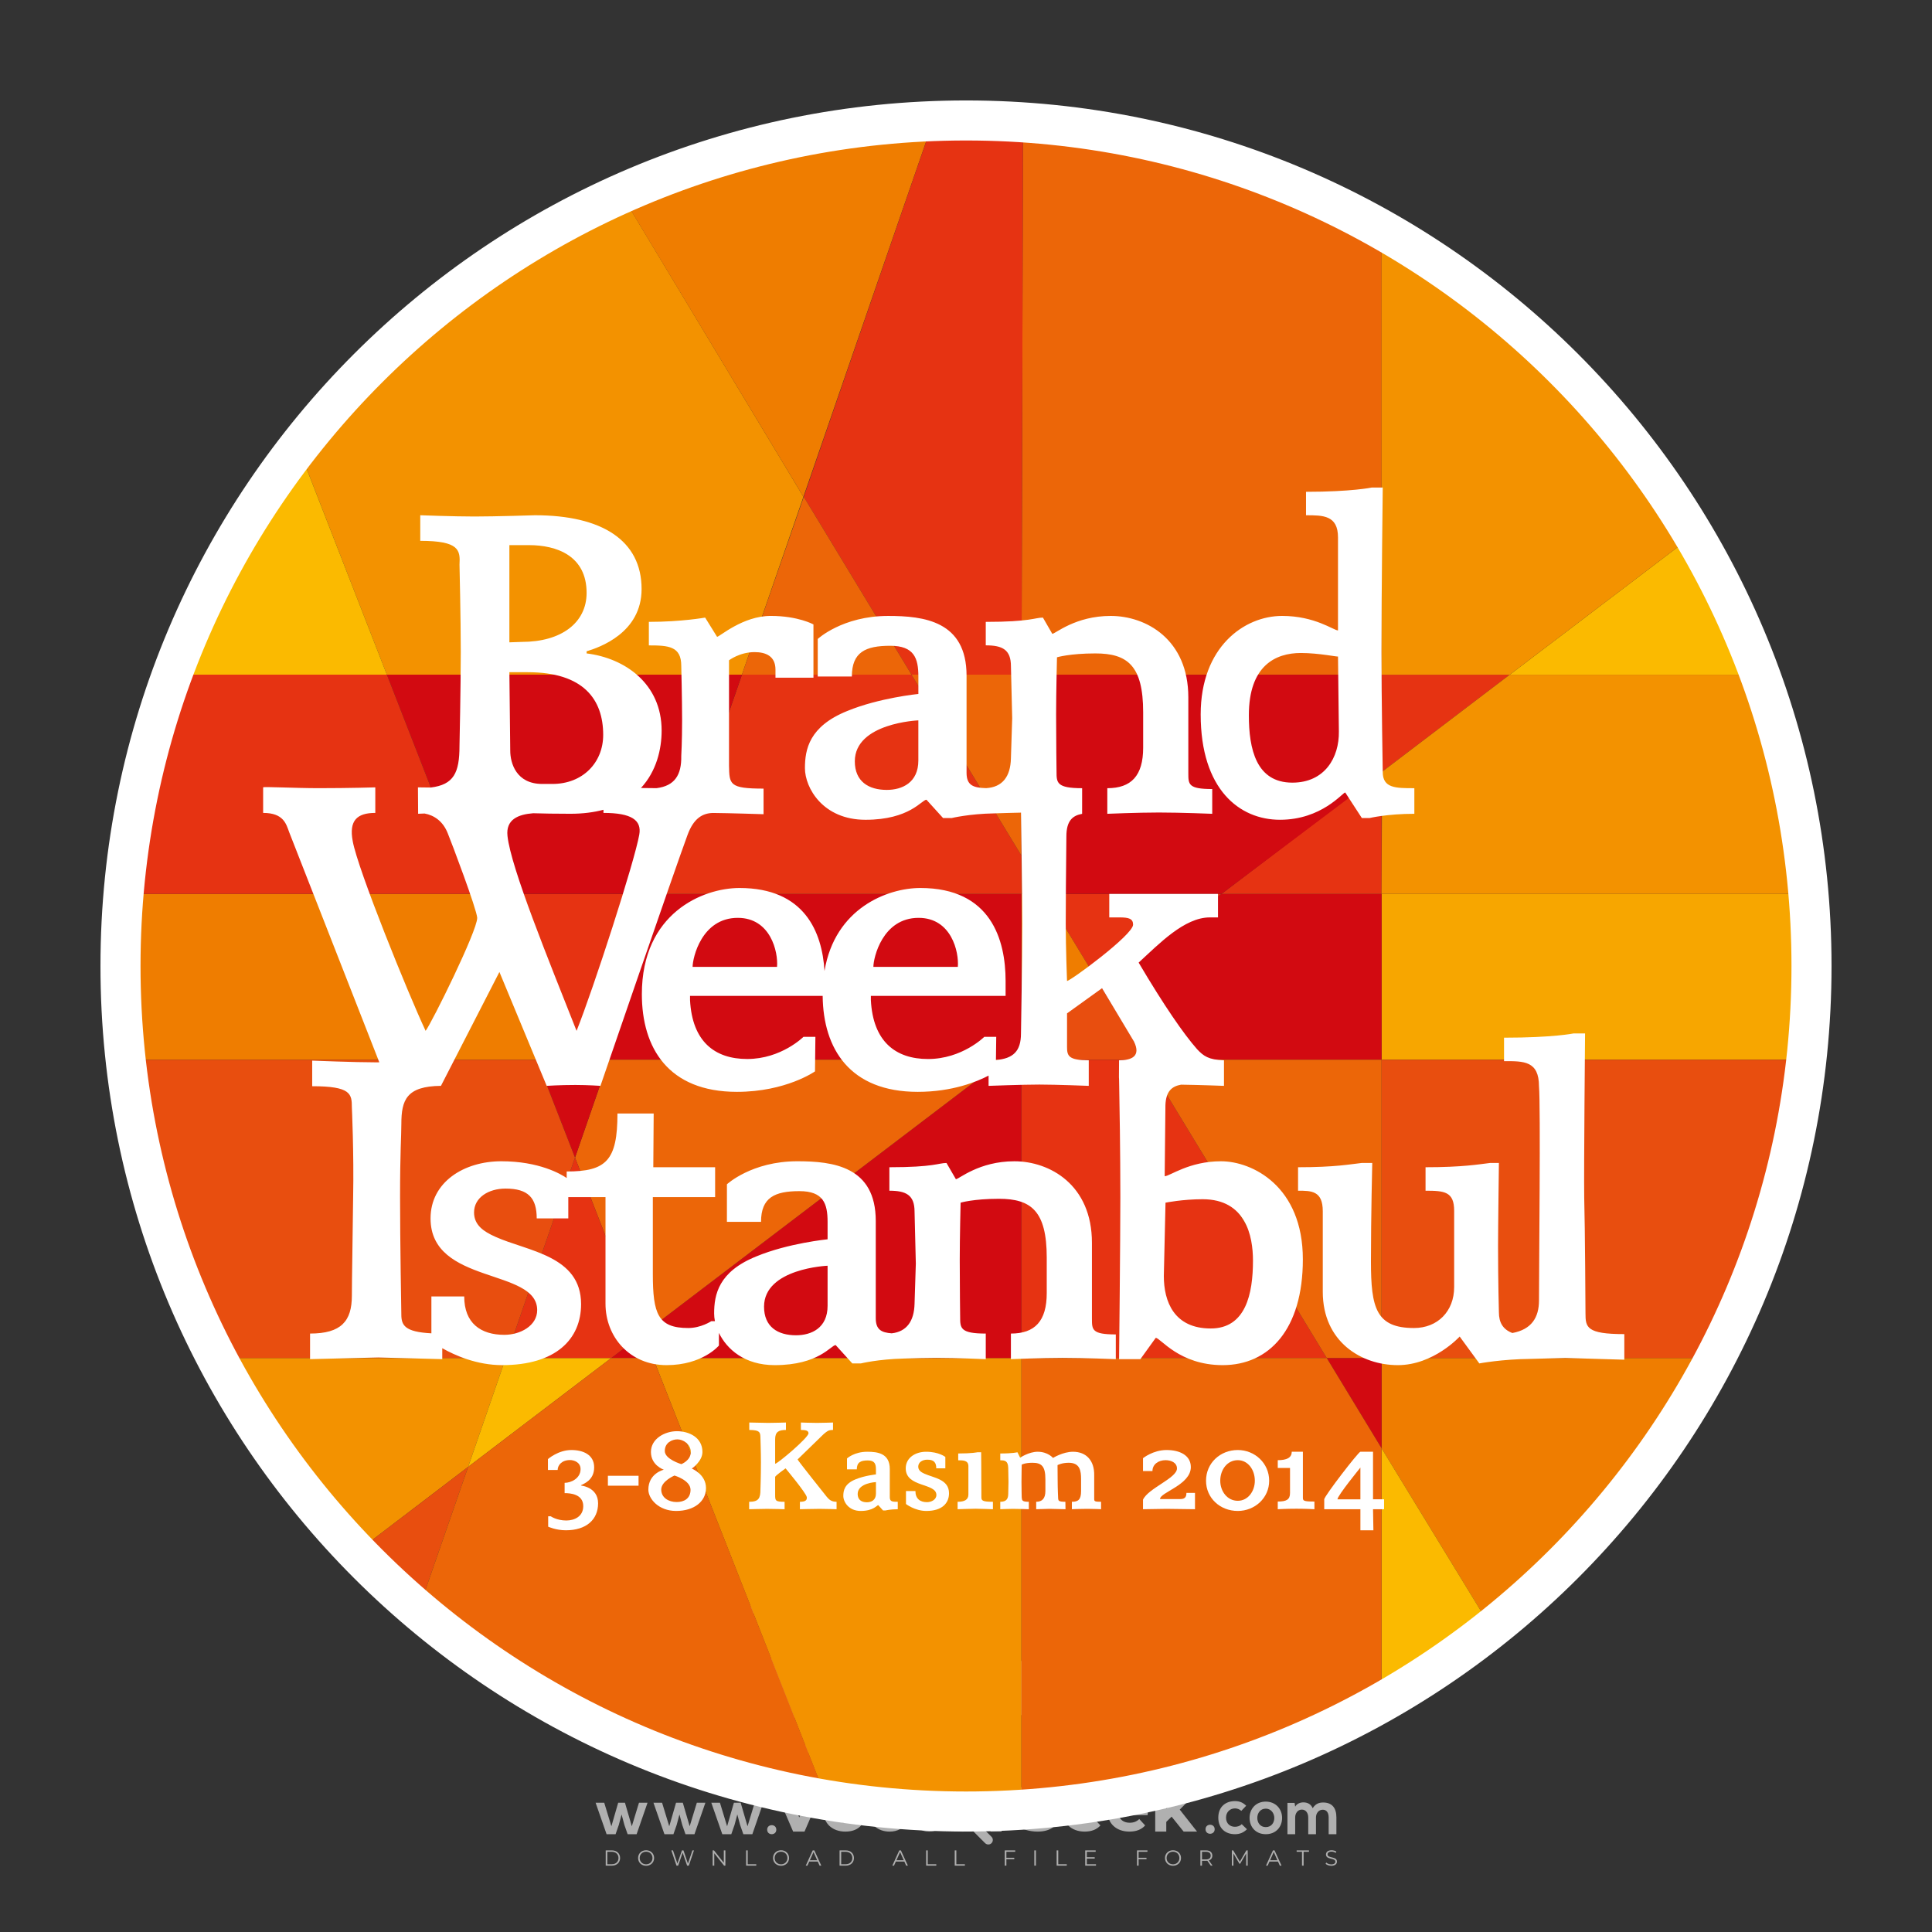 <?xml version="1.0" encoding="iso-8859-1"?>
<!-- Generator: Adobe Illustrator 27.0.0, SVG Export Plug-In . SVG Version: 6.00 Build 0)  -->
<svg version="1.1" id="Layer_1" xmlns="http://www.w3.org/2000/svg" xmlns:xlink="http://www.w3.org/1999/xlink" x="0px" y="0px"
	 viewBox="0 0 500 500" style="enable-background:new 0 0 500 500;" xml:space="preserve">
<rect x="0" y="0" width="500" height="500" fill="#333333" stroke="none"/>
<g id="watermark_1_">
	<g>
		<g id="watermark" style="opacity:0.61;">
			<g>
				<g>
					<g>
						<g>
							<polygon style="fill:#FFFFFF;" points="213.765,461.172 208.204,474.017 205.268,474.017 199.726,461.172 202.938,461.172 
								206.846,470.347 210.81,461.172 							"/>
						</g>
						<g>
							<path style="fill:#FFFFFF;" d="M223.507,469.741h-7.469c0.275,1.23,1.321,1.982,2.826,1.982c1.046,0,1.798-0.312,2.477-0.954
								l1.523,1.651c-0.917,1.046-2.294,1.597-4.074,1.597c-3.413,0-5.634-2.147-5.634-5.083c0-2.954,2.257-5.083,5.267-5.083
								c2.899,0,5.138,1.945,5.138,5.12C223.562,469.191,223.526,469.503,223.507,469.741 M216.002,468.071h4.863
								c-0.202-1.248-1.138-2.055-2.422-2.055C217.139,466.016,216.204,466.805,216.002,468.071"/>
						</g>
						<g>
							<path style="fill:#FFFFFF;" d="M224.735,468.934c0-2.973,2.294-5.083,5.505-5.083c2.074,0,3.707,0.899,4.423,2.514
								l-2.22,1.193c-0.532-0.936-1.321-1.358-2.221-1.358c-1.45,0-2.587,1.009-2.587,2.734c0,1.725,1.138,2.734,2.587,2.734
								c0.899,0,1.688-0.404,2.221-1.358l2.22,1.211c-0.716,1.578-2.349,2.495-4.423,2.495
								C227.029,474.017,224.735,471.907,224.735,468.934"/>
						</g>
						<g>
							<path style="fill:#FFFFFF;" d="M242.828,473.393c-0.587,0.422-1.45,0.624-2.331,0.624c-2.33,0-3.688-1.193-3.688-3.542
								v-4.055h-1.523v-2.202h1.523v-2.404h2.863v2.404h2.459v2.202h-2.459v4.019c0,0.844,0.458,1.303,1.229,1.303
								c0.422,0,0.844-0.128,1.156-0.367L242.828,473.393z"/>
						</g>
					</g>
					<g>
						<path style="fill:#FFFFFF;" d="M262.474,463.997v2.643c-0.238-0.018-0.422-0.037-0.642-0.037
							c-1.578,0-2.624,0.862-2.624,2.753v4.661h-2.863v-9.873h2.734v1.303C259.776,464.493,260.951,463.997,262.474,463.997"/>
					</g>
					<g>
						<path style="fill:#FFFFFF;" d="M263.299,472.53l1.009-2.239c1.083,0.789,2.697,1.339,4.239,1.339
							c1.762,0,2.477-0.587,2.477-1.376c0-2.404-7.469-0.752-7.469-5.524c0-2.184,1.762-4,5.413-4c1.615,0,3.267,0.385,4.459,1.138
							l-0.918,2.257c-1.193-0.679-2.422-1.009-3.56-1.009c-1.761,0-2.44,0.66-2.44,1.468c0,2.367,7.468,0.734,7.468,5.45
							c0,2.147-1.78,3.982-5.45,3.982C266.492,474.017,264.437,473.411,263.299,472.53"/>
					</g>
					<g>
						<path style="fill:#FFFFFF;" d="M285.428,469.741h-7.469c0.275,1.23,1.321,1.982,2.826,1.982c1.046,0,1.798-0.312,2.477-0.954
							l1.523,1.651c-0.918,1.046-2.294,1.597-4.074,1.597c-3.413,0-5.634-2.147-5.634-5.083c0-2.954,2.257-5.083,5.267-5.083
							c2.9,0,5.138,1.945,5.138,5.12C285.484,469.191,285.447,469.503,285.428,469.741 M277.923,468.071h4.863
							c-0.202-1.248-1.138-2.055-2.422-2.055C279.061,466.016,278.125,466.805,277.923,468.071"/>
					</g>
					<g>
						<path style="fill:#FFFFFF;" d="M297.007,469.741h-7.469c0.275,1.23,1.321,1.982,2.826,1.982c1.046,0,1.798-0.312,2.477-0.954
							l1.523,1.651c-0.918,1.046-2.294,1.597-4.074,1.597c-3.413,0-5.634-2.147-5.634-5.083c0-2.954,2.257-5.083,5.267-5.083
							c2.899,0,5.138,1.945,5.138,5.12C297.062,469.191,297.025,469.503,297.007,469.741 M289.501,468.071h4.863
							c-0.202-1.248-1.138-2.055-2.422-2.055C290.639,466.016,289.703,466.805,289.501,468.071"/>
					</g>
					<g>
						<polygon style="fill:#FFFFFF;" points="303.208,470.145 301.831,471.503 301.831,474.017 298.969,474.017 298.969,460.401 
							301.831,460.401 301.831,468.108 306.016,464.144 309.429,464.144 305.318,468.328 309.796,474.017 306.327,474.017 						"/>
					</g>
					<g>
						<path style="fill:#FFFFFF;" d="M256.601,475.359L256.601,475.359l-2.86-2.86c-0.435,0.508-0.953,0.943-1.534,1.284
							c-0.092,0.069-0.186,0.136-0.283,0.199l3.027,3.027c0.456,0.456,1.195,0.456,1.65,0
							C257.057,476.554,257.057,475.815,256.601,475.359"/>
					</g>
					<g>
						<path style="fill:#FFFFFF;" d="M249.984,463.244c0.221-0.173,0.495-0.281,0.797-0.281c0.042,0,0.083,0.002,0.124,0.006
							c-0.214-0.156-0.478-0.249-0.764-0.249c-0.395,0-0.744,0.18-0.981,0.458c-0.051,0-0.1,0.006-0.151,0.008
							c0.039-0.077,0.064-0.162,0.064-0.255c0-0.234-0.143-0.434-0.346-0.519c0.087,0.126,0.138,0.279,0.138,0.445
							c0,0.122-0.031,0.237-0.081,0.341c-2.811,0.201-5.03,2.539-5.03,5.4c0,2.993,2.426,5.42,5.42,5.42
							c2.993,0,5.42-2.426,5.42-5.42C254.595,465.879,252.593,463.635,249.984,463.244 M247.983,464.656
							c0.435,0,0.844,0.112,1.199,0.309c0.374-0.245,0.82-0.387,1.299-0.387c0.711,0,1.348,0.312,1.784,0.806
							c-0.435-0.379-1.004-0.61-1.627-0.61c-0.449,0-0.87,0.12-1.234,0.329c-0.079,0.046-0.156,0.096-0.229,0.15
							c-0.065-0.048-0.133-0.093-0.204-0.134c-0.369-0.219-0.8-0.344-1.26-0.344c-0.3,0-0.588,0.054-0.854,0.152
							C247.196,464.754,247.578,464.656,247.983,464.656 M251.772,469.098c0.115,0.305,0.181,0.634,0.181,0.979
							c0,1.534-1.244,2.777-2.778,2.777c-1.534,0-2.777-1.243-2.777-2.777c0-0.345,0.066-0.674,0.181-0.979
							c-0.62-0.382-1.035-1.064-1.035-1.846c0-1.197,0.971-2.168,2.168-2.168c0.565,0,1.078,0.218,1.463,0.572
							c0.386-0.354,0.899-0.572,1.464-0.572c1.197,0,2.168,0.971,2.168,2.168C252.807,468.034,252.392,468.716,251.772,469.098"/>
					</g>
					<g>
						<path style="fill:#FFFFFF;" d="M251.666,467.061c0,0.497-0.404,0.901-0.901,0.901c-0.497,0-0.901-0.404-0.901-0.901
							s0.404-0.901,0.901-0.901c0.101,0,0.197,0.017,0.287,0.047c-0.03,0.062-0.045,0.132-0.045,0.204
							c0,0.273,0.221,0.494,0.494,0.494c0.05,0,0.099-0.008,0.146-0.022C251.66,466.941,251.666,467,251.666,467.061"/>
					</g>
					<g>
						<path style="fill:#FFFFFF;" d="M248.255,467.061c0,0.376-0.305,0.681-0.681,0.681c-0.376,0-0.681-0.305-0.681-0.681
							s0.305-0.681,0.681-0.681c0.076,0,0.149,0.013,0.217,0.035c-0.023,0.047-0.034,0.1-0.034,0.155
							c0,0.206,0.167,0.374,0.374,0.374c0.038,0,0.075-0.006,0.11-0.017C248.25,466.97,248.255,467.015,248.255,467.061"/>
					</g>
					<g>
						<g>
							<g>
								<rect x="242.908" y="467.83" style="fill:#FFFFFF;" width="0.616" height="0.616"/>
							</g>
							<g>
								<rect x="254.827" y="467.83" style="fill:#FFFFFF;" width="0.616" height="0.616"/>
							</g>
							<g>
								<path style="fill:#FFFFFF;" d="M255.205,468.082h-0.14c0-3.248-2.642-5.89-5.89-5.89c-3.248,0-5.89,2.642-5.89,5.89h-0.14
									c0-1.611,0.627-3.125,1.766-4.264c1.139-1.139,2.653-1.766,4.264-1.766c1.611,0,3.125,0.627,4.264,1.766
									C254.578,464.957,255.205,466.471,255.205,468.082"/>
							</g>
						</g>
						<g>
							<rect x="248.868" y="461.814" style="fill:#FFFFFF;" width="0.616" height="0.616"/>
						</g>
						<g>
							<rect x="244.95" y="462.052" style="fill:#FFFFFF;" width="8.45" height="0.14"/>
						</g>
						<g>
							<path style="fill:#FFFFFF;" d="M245.174,462.15c0,0.108-0.088,0.196-0.196,0.196c-0.108,0-0.196-0.088-0.196-0.196
								c0-0.108,0.088-0.196,0.196-0.196C245.086,461.954,245.174,462.042,245.174,462.15"/>
						</g>
						<g>
							<path style="fill:#FFFFFF;" d="M253.596,462.15c0,0.108-0.088,0.196-0.196,0.196c-0.108,0-0.196-0.088-0.196-0.196
								c0-0.108,0.088-0.196,0.196-0.196C253.509,461.954,253.596,462.042,253.596,462.15"/>
						</g>
					</g>
				</g>
				<g>
					<path style="fill:#FFFFFF;" d="M314.356,473.409c0,1.559-2.364,1.559-2.364,0C311.993,471.851,314.356,471.851,314.356,473.409
						z"/>
				</g>
				<g>
					<g>
						<g>
							<path style="fill:#FFFFFF;" d="M161.739,466.549l1.772,6.088l1.855-6.088h2.215l-2.823,8.14h-2.33l-0.837-2.396l-0.722-2.708
								l-0.722,2.708l-0.837,2.396h-2.33l-2.839-8.14h2.231l1.855,6.088l1.756-6.088H161.739z"/>
						</g>
						<g>
							<path style="fill:#FFFFFF;" d="M176.713,466.549l1.772,6.088l1.855-6.088h2.215l-2.823,8.14h-2.33l-0.837-2.396l-0.722-2.708
								l-0.722,2.708l-0.837,2.396h-2.33l-2.839-8.14h2.231l1.855,6.088l1.756-6.088H176.713z"/>
						</g>
						<g>
							<path style="fill:#FFFFFF;" d="M191.687,466.549l1.772,6.088l1.855-6.088h2.215l-2.823,8.14h-2.33l-0.837-2.396l-0.722-2.708
								l-0.722,2.708l-0.837,2.396h-2.33l-2.839-8.14h2.231l1.855,6.088l1.756-6.088H191.687z"/>
						</g>
					</g>
					<g>
						<path style="fill:#FFFFFF;" d="M200.908,473.52c0,1.559-2.364,1.559-2.364,0C198.545,471.962,200.908,471.962,200.908,473.52z
							"/>
					</g>
					<g>
						<path style="fill:#FFFFFF;" d="M322.71,473.409c-0.935,0.919-1.919,1.28-3.117,1.28c-2.346,0-4.3-1.411-4.3-4.282
							s1.953-4.284,4.3-4.284c1.149,0,2.035,0.329,2.921,1.199l-1.264,1.329c-0.476-0.428-1.066-0.64-1.623-0.64
							c-1.346,0-2.33,0.985-2.33,2.396c0,1.542,1.05,2.362,2.297,2.362c0.64,0,1.28-0.18,1.772-0.672L322.71,473.409z"/>
					</g>
					<g>
						<path style="fill:#FFFFFF;" d="M331.805,470.472c0,2.33-1.591,4.217-4.217,4.217c-2.626,0-4.201-1.887-4.201-4.217
							c0-2.314,1.609-4.217,4.185-4.217C330.149,466.255,331.805,468.158,331.805,470.472z M325.389,470.472
							c0,1.231,0.739,2.38,2.199,2.38c1.46,0,2.199-1.149,2.199-2.38c0-1.215-0.854-2.396-2.199-2.396
							C326.144,468.077,325.389,469.258,325.389,470.472z"/>
					</g>
					<g>
						<path style="fill:#FFFFFF;" d="M338.572,474.689v-4.332c0-1.068-0.559-2.035-1.658-2.035c-1.082,0-1.722,0.967-1.722,2.035
							v4.332h-2.003v-8.107h1.855l0.148,0.985c0.426-0.82,1.362-1.116,2.133-1.116c0.969,0,1.937,0.394,2.396,1.51
							c0.723-1.149,1.658-1.478,2.708-1.478c2.297,0,3.43,1.412,3.43,3.84v4.365h-2.003v-4.365c0-1.066-0.442-1.97-1.526-1.97
							c-1.082,0-1.756,0.935-1.756,2.003v4.332H338.572z"/>
					</g>
				</g>
			</g>
		</g>
		<g style="opacity:0.61;">
			<g>
				<g>
					<path style="fill:#FFFFFF;" d="M345.988,431.299c-0.006-1.224-0.959-2.121-2.189-2.14c-0.924-0.014-0.832,0.12-0.834-0.867
						c-0.003-1.097-0.007-2.194,0.003-3.292c0.003-0.379-0.112-0.691-0.362-0.976c-2.342-2.668-4.678-5.342-7.019-8.011
						c-0.12-0.137-0.275-0.244-0.414-0.366c-6.214,0-12.427,0-18.641,0c-0.794,0.293-1.14,0.868-1.138,1.709
						c0.01,3.748,0.004,7.496,0.004,11.243c0,0.556-0.003,0.589-0.55,0.551c-1.497-0.102-2.516,0.986-2.497,2.492
						c0.044,3.476,0.013,6.953,0.014,10.429c0.001,1.58,0.867,2.443,2.45,2.449c0.582,0.002,0.582,0.002,0.582,0.6
						c0,2.219-0.001,4.438,0.001,6.657c0.001,1.192,0.58,1.771,1.768,1.771c8.013,0.001,16.027,0.001,24.04,0
						c1.168,0,1.755-0.583,1.757-1.745c0.002-2.256,0-4.512,0.001-6.768c0-0.512,0.002-0.511,0.52-0.515
						c0.271-0.002,0.541,0.008,0.809-0.058c0.996-0.246,1.69-1.044,1.694-2.069C346.003,438.696,346.005,434.997,345.988,431.299z
						 M317.537,417.162c5.337,0,10.674,0,16.01,0c0.548,0,0.554,0.007,0.554,0.561c0.001,2.243-0.001,4.486,0.001,6.73
						c0.001,0.811,0.249,1.059,1.06,1.059c1.91,0.001,3.821,0,5.731,0.001c0.458,0,0.479,0.021,0.481,0.483
						c0.003,0.887,0.002,1.775,0,2.662c-0.001,0.477-0.024,0.498-0.504,0.499c-3.895,0.001-7.79,0-11.684,0
						c-3.882,0-7.765,0-11.647,0c-0.55,0-0.552-0.001-0.552-0.561c-0.001-3.624-0.001-7.247,0-10.871
						C316.987,417.166,316.991,417.162,317.537,417.162z M340.822,451.579c-3.883,0.001-7.766,0-11.65,0c-3.871,0-7.742,0-11.613,0
						c-0.572,0-0.574-0.002-0.574-0.579c-0.001-1.997-0.001-3.994,0.001-5.991c0-0.464,0.023-0.486,0.478-0.487
						c7.803-0.001,15.607-0.001,23.41,0c0.478,0,0.499,0.02,0.499,0.503c0.002,1.997,0.001,3.994,0,5.991
						C341.375,451.574,341.37,451.579,340.822,451.579z"/>
				</g>
				<g>
					<g>
						<rect x="327.418" y="417.053" style="fill:#FFFFFF;" width="1.757" height="1.054"/>
					</g>
					<g>
						<rect x="325.662" y="418.107" style="fill:#FFFFFF;" width="1.757" height="1.054"/>
					</g>
					<g>
						<rect x="327.418" y="419.161" style="fill:#FFFFFF;" width="1.757" height="1.054"/>
					</g>
					<g>
						<rect x="325.662" y="420.215" style="fill:#FFFFFF;" width="1.757" height="1.054"/>
					</g>
					<g>
						<rect x="327.418" y="421.269" style="fill:#FFFFFF;" width="1.757" height="1.054"/>
					</g>
					<g>
						<rect x="325.662" y="422.323" style="fill:#FFFFFF;" width="1.757" height="1.054"/>
					</g>
					<g>
						<rect x="327.418" y="423.378" style="fill:#FFFFFF;" width="1.757" height="1.054"/>
					</g>
					<g>
						<rect x="325.662" y="424.432" style="fill:#FFFFFF;" width="1.757" height="1.054"/>
					</g>
					<g>
						<rect x="327.418" y="425.486" style="fill:#FFFFFF;" width="1.757" height="1.054"/>
					</g>
					<g>
						<rect x="325.662" y="426.54" style="fill:#FFFFFF;" width="1.757" height="1.054"/>
					</g>
					<g>
						<rect x="327.418" y="427.594" style="fill:#FFFFFF;" width="1.757" height="1.054"/>
					</g>
					<g>
						<rect x="325.662" y="428.648" style="fill:#FFFFFF;" width="1.757" height="1.054"/>
					</g>
				</g>
			</g>
			<g>
				<path style="fill:#FFFFFF;" d="M187.637,431.299c-0.006-1.224-0.959-2.121-2.189-2.14c-0.924-0.014-0.832,0.12-0.834-0.867
					c-0.003-1.097-0.007-2.194,0.003-3.292c0.003-0.379-0.112-0.691-0.362-0.976c-2.342-2.668-4.678-5.342-7.019-8.011
					c-0.12-0.137-0.275-0.244-0.414-0.366c-6.214,0-12.427,0-18.641,0c-0.794,0.293-1.14,0.868-1.138,1.709
					c0.01,3.748,0.004,7.496,0.004,11.243c0,0.556-0.003,0.589-0.55,0.551c-1.497-0.102-2.516,0.986-2.497,2.492
					c0.044,3.476,0.013,6.953,0.014,10.429c0.001,1.58,0.867,2.443,2.45,2.449c0.582,0.002,0.582,0.002,0.582,0.6
					c0,2.219-0.001,4.438,0.001,6.657c0.001,1.192,0.58,1.771,1.768,1.771c8.013,0.001,16.027,0.001,24.04,0
					c1.168,0,1.755-0.583,1.757-1.745c0.002-2.256,0-4.512,0.001-6.768c0-0.512,0.002-0.511,0.52-0.515
					c0.271-0.002,0.541,0.008,0.809-0.058c0.996-0.246,1.69-1.044,1.694-2.069C187.652,438.696,187.655,434.997,187.637,431.299z
					 M159.187,417.162c5.337,0,10.674,0,16.01,0c0.548,0,0.554,0.007,0.554,0.561c0.001,2.243-0.001,4.486,0.001,6.73
					c0.001,0.811,0.249,1.059,1.06,1.059c1.91,0.001,3.821,0,5.731,0.001c0.458,0,0.479,0.021,0.481,0.483
					c0.003,0.887,0.002,1.775,0,2.662c-0.001,0.477-0.024,0.498-0.504,0.499c-3.895,0.001-7.79,0-11.684,0
					c-3.882,0-7.765,0-11.647,0c-0.55,0-0.552-0.001-0.552-0.561c-0.001-3.624-0.001-7.247,0-10.871
					C158.636,417.166,158.64,417.162,159.187,417.162z M182.472,451.579c-3.883,0.001-7.766,0-11.65,0c-3.871,0-7.742,0-11.613,0
					c-0.572,0-0.574-0.002-0.574-0.579c-0.001-1.997-0.001-3.994,0.001-5.991c0-0.464,0.023-0.486,0.478-0.487
					c7.803-0.001,15.607-0.001,23.41,0c0.478,0,0.499,0.02,0.499,0.503c0.002,1.997,0.001,3.994,0,5.991
					C183.024,451.574,183.019,451.579,182.472,451.579z"/>
			</g>
			<g>
				<path style="fill:#FFFFFF;" d="M159.779,440.669v-7.897h2.779c0.375,0,0.726,0.061,1.053,0.182
					c0.327,0.121,0.612,0.292,0.855,0.513c0.242,0.221,0.434,0.483,0.573,0.789c0.14,0.305,0.21,0.642,0.21,1.009
					c0,0.375-0.07,0.715-0.21,1.02c-0.14,0.305-0.331,0.568-0.573,0.789c-0.243,0.221-0.528,0.392-0.855,0.513
					c-0.327,0.121-0.678,0.182-1.053,0.182h-1.29v2.901H159.779z M162.58,436.356c0.39,0,0.684-0.111,0.882-0.331
					c0.199-0.22,0.298-0.474,0.298-0.761c0-0.14-0.024-0.276-0.072-0.408c-0.048-0.132-0.121-0.248-0.221-0.347
					c-0.099-0.099-0.223-0.178-0.37-0.237c-0.147-0.059-0.32-0.089-0.518-0.089h-1.312v2.173H162.58z"/>
				<path style="fill:#FFFFFF;" d="M166.308,432.771h1.731l3.177,5.294h0.088l-0.088-1.522v-3.772h1.478v7.897h-1.566l-3.353-5.592
					h-0.088l0.088,1.522v4.07h-1.467V432.771z"/>
				<path style="fill:#FFFFFF;" d="M177.922,436.334h3.872c0.022,0.089,0.04,0.195,0.055,0.32c0.014,0.125,0.022,0.25,0.022,0.375
					c0,0.507-0.077,0.985-0.231,1.434c-0.154,0.449-0.397,0.849-0.728,1.202c-0.353,0.375-0.776,0.666-1.268,0.871
					c-0.493,0.206-1.055,0.309-1.688,0.309c-0.574,0-1.114-0.103-1.622-0.309c-0.507-0.206-0.948-0.492-1.323-0.86
					c-0.375-0.367-0.673-0.803-0.894-1.307c-0.221-0.504-0.331-1.053-0.331-1.649c0-0.595,0.11-1.145,0.331-1.649
					c0.221-0.504,0.518-0.939,0.894-1.307c0.375-0.367,0.816-0.654,1.323-0.86c0.507-0.206,1.048-0.309,1.622-0.309
					c0.64,0,1.211,0.11,1.715,0.331c0.504,0.221,0.935,0.526,1.296,0.915l-1.025,1.004c-0.258-0.272-0.544-0.48-0.861-0.623
					c-0.316-0.143-0.695-0.215-1.136-0.215c-0.361,0-0.703,0.065-1.026,0.193c-0.324,0.129-0.607,0.311-0.85,0.546
					c-0.242,0.235-0.436,0.52-0.579,0.855c-0.143,0.335-0.215,0.708-0.215,1.119c0,0.412,0.072,0.785,0.215,1.12
					c0.143,0.335,0.338,0.62,0.584,0.855c0.246,0.235,0.531,0.418,0.855,0.546c0.323,0.129,0.669,0.193,1.037,0.193
					c0.419,0,0.773-0.061,1.064-0.182c0.29-0.121,0.538-0.278,0.744-0.469c0.148-0.132,0.275-0.3,0.381-0.502
					c0.106-0.202,0.189-0.428,0.248-0.678h-2.482V436.334z"/>
			</g>
			<g>
				<path style="fill:#FFFFFF;" d="M224.019,431.299c-0.006-1.224-0.959-2.121-2.189-2.14c-0.924-0.014-0.832,0.12-0.834-0.867
					c-0.003-1.097-0.007-2.194,0.003-3.292c0.003-0.379-0.112-0.691-0.362-0.976c-2.342-2.668-4.678-5.342-7.019-8.011
					c-0.12-0.137-0.275-0.244-0.414-0.366c-6.214,0-12.427,0-18.641,0c-0.794,0.293-1.14,0.868-1.138,1.709
					c0.01,3.748,0.004,7.496,0.004,11.243c0,0.556-0.003,0.589-0.55,0.551c-1.497-0.102-2.516,0.986-2.497,2.492
					c0.044,3.476,0.013,6.953,0.014,10.429c0.001,1.58,0.867,2.443,2.45,2.449c0.582,0.002,0.582,0.002,0.582,0.6
					c0,2.219-0.001,4.438,0.001,6.657c0.001,1.192,0.58,1.771,1.768,1.771c8.013,0.001,16.027,0.001,24.04,0
					c1.168,0,1.755-0.583,1.757-1.745c0.002-2.256,0-4.512,0.001-6.768c0-0.512,0.002-0.511,0.52-0.515
					c0.271-0.002,0.541,0.008,0.809-0.058c0.997-0.246,1.69-1.044,1.694-2.069C224.034,438.696,224.036,434.997,224.019,431.299z
					 M195.568,417.162c5.337,0,10.674,0,16.01,0c0.548,0,0.554,0.007,0.554,0.561c0.001,2.243-0.001,4.486,0.001,6.73
					c0.001,0.811,0.249,1.059,1.06,1.059c1.91,0.001,3.821,0,5.731,0.001c0.458,0,0.479,0.021,0.481,0.483
					c0.003,0.887,0.002,1.775,0,2.662c-0.001,0.477-0.024,0.498-0.504,0.499c-3.895,0.001-7.79,0-11.684,0
					c-3.882,0-7.765,0-11.647,0c-0.55,0-0.552-0.001-0.552-0.561c-0.001-3.624-0.001-7.247,0-10.871
					C195.018,417.166,195.022,417.162,195.568,417.162z M218.854,451.579c-3.883,0.001-7.766,0-11.65,0c-3.871,0-7.742,0-11.613,0
					c-0.572,0-0.574-0.002-0.574-0.579c-0.001-1.997-0.001-3.994,0.001-5.991c0-0.464,0.023-0.486,0.478-0.487
					c7.803-0.001,15.607-0.001,23.41,0c0.478,0,0.499,0.02,0.499,0.503c0.002,1.997,0.001,3.994,0,5.991
					C219.406,451.574,219.401,451.579,218.854,451.579z"/>
			</g>
			<g>
				<path style="fill:#FFFFFF;" d="M205.111,432.771h1.699l2.967,7.897h-1.644l-0.651-1.886h-3.044l-0.651,1.886h-1.643
					L205.111,432.771z M206.997,437.415l-0.706-1.974l-0.287-0.96h-0.088l-0.287,0.96l-0.706,1.974H206.997z"/>
				<path style="fill:#FFFFFF;" d="M211.331,434.536c-0.125,0-0.245-0.024-0.359-0.072c-0.114-0.048-0.213-0.114-0.298-0.199
					c-0.084-0.084-0.151-0.182-0.198-0.292c-0.048-0.11-0.072-0.232-0.072-0.364s0.024-0.254,0.072-0.364
					c0.048-0.11,0.114-0.208,0.198-0.292c0.084-0.084,0.184-0.151,0.298-0.198c0.114-0.048,0.233-0.072,0.359-0.072
					c0.257,0,0.478,0.09,0.662,0.27c0.184,0.181,0.276,0.399,0.276,0.656s-0.092,0.476-0.276,0.656
					C211.809,434.446,211.589,434.536,211.331,434.536z M210.615,440.669v-5.404h1.445v5.404H210.615z"/>
			</g>
			<g>
				<path style="fill:#FFFFFF;" d="M261.044,431.299c-0.006-1.224-0.959-2.121-2.189-2.14c-0.924-0.014-0.832,0.12-0.834-0.867
					c-0.003-1.097-0.007-2.194,0.003-3.292c0.003-0.379-0.112-0.691-0.362-0.976c-2.342-2.668-4.678-5.342-7.019-8.011
					c-0.12-0.137-0.275-0.244-0.414-0.366c-6.214,0-12.427,0-18.641,0c-0.794,0.293-1.14,0.868-1.138,1.709
					c0.01,3.748,0.004,7.496,0.004,11.243c0,0.556-0.003,0.589-0.55,0.551c-1.497-0.102-2.516,0.986-2.497,2.492
					c0.044,3.476,0.013,6.953,0.014,10.429c0.001,1.58,0.867,2.443,2.45,2.449c0.582,0.002,0.582,0.002,0.582,0.6
					c0,2.219-0.001,4.438,0.001,6.657c0.001,1.192,0.58,1.771,1.768,1.771c8.013,0.001,16.027,0.001,24.04,0
					c1.168,0,1.755-0.583,1.757-1.745c0.002-2.256,0-4.512,0.001-6.768c0-0.512,0.002-0.511,0.52-0.515
					c0.271-0.002,0.541,0.008,0.809-0.058c0.996-0.246,1.69-1.044,1.694-2.069C261.059,438.696,261.061,434.997,261.044,431.299z
					 M232.593,417.162c5.337,0,10.674,0,16.01,0c0.548,0,0.554,0.007,0.554,0.561c0.001,2.243-0.001,4.486,0.001,6.73
					c0.001,0.811,0.249,1.059,1.06,1.059c1.91,0.001,3.821,0,5.731,0.001c0.458,0,0.479,0.021,0.481,0.483
					c0.003,0.887,0.002,1.775,0,2.662c-0.001,0.477-0.024,0.498-0.504,0.499c-3.895,0.001-7.79,0-11.684,0
					c-3.882,0-7.765,0-11.647,0c-0.55,0-0.552-0.001-0.552-0.561c-0.001-3.624-0.001-7.247,0-10.871
					C232.042,417.166,232.047,417.162,232.593,417.162z M255.878,451.579c-3.883,0.001-7.766,0-11.65,0c-3.871,0-7.742,0-11.613,0
					c-0.572,0-0.574-0.002-0.574-0.579c-0.001-1.997-0.001-3.994,0.001-5.991c0-0.464,0.023-0.486,0.478-0.487
					c7.803-0.001,15.607-0.001,23.41,0c0.478,0,0.499,0.02,0.499,0.503c0.002,1.997,0.001,3.994,0,5.991
					C256.431,451.574,256.426,451.579,255.878,451.579z"/>
			</g>
			<g>
				<path style="fill:#FFFFFF;" d="M236.361,440.845c-0.338,0-0.662-0.048-0.971-0.143c-0.309-0.095-0.592-0.239-0.849-0.43
					c-0.257-0.191-0.481-0.425-0.673-0.7c-0.191-0.276-0.342-0.597-0.452-0.965l1.401-0.551c0.103,0.397,0.283,0.726,0.54,0.987
					c0.257,0.261,0.596,0.392,1.015,0.392c0.154,0,0.303-0.02,0.447-0.061c0.143-0.04,0.272-0.099,0.386-0.176
					s0.204-0.175,0.27-0.292c0.066-0.118,0.099-0.254,0.099-0.408c0-0.147-0.026-0.279-0.077-0.397
					c-0.051-0.117-0.138-0.227-0.259-0.331c-0.121-0.103-0.28-0.202-0.475-0.298c-0.195-0.095-0.435-0.195-0.722-0.298l-0.485-0.176
					c-0.213-0.073-0.429-0.173-0.645-0.298c-0.217-0.125-0.413-0.276-0.59-0.452c-0.177-0.176-0.322-0.384-0.436-0.623
					c-0.114-0.239-0.171-0.509-0.171-0.81c0-0.309,0.06-0.597,0.182-0.866c0.121-0.268,0.294-0.503,0.518-0.706
					c0.224-0.202,0.492-0.36,0.805-0.474s0.66-0.171,1.042-0.171c0.397,0,0.74,0.053,1.031,0.16
					c0.291,0.107,0.537,0.243,0.739,0.408c0.202,0.165,0.366,0.348,0.491,0.546c0.125,0.199,0.217,0.386,0.276,0.563l-1.312,0.551
					c-0.074-0.221-0.208-0.419-0.402-0.596c-0.195-0.176-0.462-0.265-0.8-0.265c-0.324,0-0.592,0.075-0.805,0.226
					c-0.213,0.151-0.32,0.348-0.32,0.59c0,0.235,0.103,0.436,0.309,0.601c0.206,0.165,0.533,0.325,0.982,0.48l0.497,0.165
					c0.316,0.111,0.605,0.237,0.866,0.381c0.261,0.143,0.485,0.314,0.673,0.513c0.187,0.199,0.331,0.425,0.43,0.678
					c0.1,0.254,0.149,0.546,0.149,0.877c0,0.412-0.083,0.767-0.248,1.064c-0.165,0.298-0.377,0.542-0.634,0.734
					c-0.258,0.191-0.548,0.335-0.872,0.43C236.986,440.797,236.67,440.845,236.361,440.845z"/>
				<path style="fill:#FFFFFF;" d="M239.516,432.771h1.61l1.633,4.754l0.287,1.015h0.088l0.309-1.015l1.699-4.754h1.61l-2.879,7.897
					h-1.566L239.516,432.771z"/>
				<path style="fill:#FFFFFF;" d="M251.097,436.334h3.871c0.022,0.089,0.04,0.195,0.055,0.32c0.015,0.125,0.023,0.25,0.023,0.375
					c0,0.507-0.078,0.985-0.232,1.434c-0.154,0.449-0.397,0.849-0.728,1.202c-0.353,0.375-0.775,0.666-1.268,0.871
					c-0.493,0.206-1.055,0.309-1.688,0.309c-0.574,0-1.114-0.103-1.621-0.309c-0.507-0.206-0.949-0.492-1.324-0.86
					c-0.375-0.367-0.673-0.803-0.894-1.307c-0.22-0.504-0.331-1.053-0.331-1.649c0-0.595,0.11-1.145,0.331-1.649
					c0.221-0.504,0.518-0.939,0.894-1.307c0.375-0.367,0.816-0.654,1.324-0.86c0.507-0.206,1.047-0.309,1.621-0.309
					c0.64,0,1.211,0.11,1.715,0.331c0.504,0.221,0.936,0.526,1.296,0.915l-1.026,1.004c-0.257-0.272-0.544-0.48-0.861-0.623
					c-0.316-0.143-0.694-0.215-1.136-0.215c-0.36,0-0.702,0.065-1.026,0.193c-0.323,0.129-0.607,0.311-0.849,0.546
					c-0.243,0.235-0.436,0.52-0.579,0.855c-0.143,0.335-0.215,0.708-0.215,1.119c0,0.412,0.072,0.785,0.215,1.12
					c0.143,0.335,0.338,0.62,0.585,0.855c0.246,0.235,0.531,0.418,0.854,0.546c0.324,0.129,0.669,0.193,1.037,0.193
					c0.419,0,0.774-0.061,1.064-0.182c0.29-0.121,0.539-0.278,0.745-0.469c0.147-0.132,0.274-0.3,0.38-0.502
					c0.107-0.202,0.189-0.428,0.248-0.678h-2.482V436.334z"/>
			</g>
			<g>
				<path style="fill:#FFFFFF;" d="M297.3,431.299c-0.006-1.224-0.959-2.121-2.189-2.14c-0.924-0.014-0.832,0.12-0.834-0.867
					c-0.003-1.097-0.007-2.194,0.003-3.292c0.003-0.379-0.112-0.691-0.362-0.976c-2.342-2.668-4.678-5.342-7.019-8.011
					c-0.12-0.137-0.275-0.244-0.414-0.366c-6.214,0-12.427,0-18.641,0c-0.794,0.293-1.14,0.868-1.138,1.709
					c0.01,3.748,0.004,7.496,0.004,11.243c0,0.556-0.003,0.589-0.55,0.551c-1.497-0.102-2.516,0.986-2.497,2.492
					c0.044,3.476,0.013,6.953,0.014,10.429c0.001,1.58,0.867,2.443,2.45,2.449c0.582,0.002,0.582,0.002,0.582,0.6
					c0,2.219-0.001,4.438,0.001,6.657c0.001,1.192,0.58,1.771,1.768,1.771c8.013,0.001,16.027,0.001,24.04,0
					c1.168,0,1.755-0.583,1.757-1.745c0.002-2.256,0-4.512,0.001-6.768c0-0.512,0.002-0.511,0.52-0.515
					c0.271-0.002,0.541,0.008,0.809-0.058c0.996-0.246,1.69-1.044,1.694-2.069C297.315,438.696,297.318,434.997,297.3,431.299z
					 M268.85,417.162c5.337,0,10.674,0,16.01,0c0.548,0,0.554,0.007,0.554,0.561c0.001,2.243-0.001,4.486,0.001,6.73
					c0.001,0.811,0.249,1.059,1.06,1.059c1.91,0.001,3.821,0,5.731,0.001c0.458,0,0.479,0.021,0.481,0.483
					c0.003,0.887,0.002,1.775,0,2.662c-0.001,0.477-0.024,0.498-0.504,0.499c-3.895,0.001-7.79,0-11.684,0
					c-3.882,0-7.765,0-11.647,0c-0.55,0-0.552-0.001-0.552-0.561c-0.001-3.624-0.001-7.247,0-10.871
					C268.299,417.166,268.303,417.162,268.85,417.162z M292.135,451.579c-3.883,0.001-7.766,0-11.65,0c-3.871,0-7.742,0-11.613,0
					c-0.572,0-0.574-0.002-0.574-0.579c-0.001-1.997-0.001-3.994,0.001-5.991c0-0.464,0.023-0.486,0.478-0.487
					c7.803-0.001,15.607-0.001,23.41,0c0.478,0,0.499,0.02,0.499,0.503c0.001,1.997,0.001,3.994,0,5.991
					C292.687,451.574,292.682,451.579,292.135,451.579z"/>
			</g>
			<g>
				<path style="fill:#FFFFFF;" d="M272.966,434.183v1.831h3.165v1.412h-3.165v1.831h3.518v1.412h-5.007v-7.897h5.007v1.412H272.966
					z"/>
				<path style="fill:#FFFFFF;" d="M277.852,440.669v-7.897h2.779c0.375,0,0.726,0.061,1.053,0.182
					c0.327,0.121,0.612,0.292,0.855,0.513c0.243,0.221,0.434,0.483,0.574,0.789c0.14,0.305,0.209,0.642,0.209,1.009
					c0,0.375-0.07,0.715-0.209,1.02c-0.14,0.305-0.331,0.568-0.574,0.789c-0.243,0.221-0.528,0.392-0.855,0.513
					c-0.327,0.121-0.678,0.182-1.053,0.182h-1.29v2.901H277.852z M280.653,436.356c0.389,0,0.684-0.111,0.882-0.331
					c0.199-0.22,0.298-0.474,0.298-0.761c0-0.14-0.024-0.276-0.072-0.408c-0.048-0.132-0.121-0.248-0.221-0.347
					c-0.099-0.099-0.222-0.178-0.37-0.237c-0.147-0.059-0.32-0.089-0.518-0.089h-1.312v2.173H280.653z"/>
				<path style="fill:#FFFFFF;" d="M286.797,440.845c-0.338,0-0.662-0.048-0.971-0.143c-0.309-0.095-0.592-0.239-0.849-0.43
					c-0.257-0.191-0.482-0.425-0.673-0.7c-0.191-0.276-0.342-0.597-0.452-0.965l1.401-0.551c0.103,0.397,0.283,0.726,0.541,0.987
					c0.257,0.261,0.595,0.392,1.015,0.392c0.154,0,0.303-0.02,0.447-0.061c0.143-0.04,0.272-0.099,0.386-0.176
					c0.114-0.077,0.204-0.175,0.27-0.292c0.066-0.118,0.1-0.254,0.1-0.408c0-0.147-0.026-0.279-0.077-0.397
					c-0.051-0.117-0.138-0.227-0.259-0.331c-0.121-0.103-0.279-0.202-0.474-0.298c-0.195-0.095-0.436-0.195-0.723-0.298
					l-0.485-0.176c-0.213-0.073-0.428-0.173-0.645-0.298c-0.217-0.125-0.414-0.276-0.59-0.452c-0.176-0.176-0.322-0.384-0.436-0.623
					c-0.114-0.239-0.171-0.509-0.171-0.81c0-0.309,0.061-0.597,0.182-0.866c0.121-0.268,0.294-0.503,0.518-0.706
					c0.224-0.202,0.493-0.36,0.805-0.474c0.312-0.114,0.66-0.171,1.042-0.171c0.397,0,0.741,0.053,1.031,0.16
					c0.29,0.107,0.537,0.243,0.739,0.408c0.202,0.165,0.365,0.348,0.491,0.546c0.125,0.199,0.217,0.386,0.276,0.563l-1.312,0.551
					c-0.074-0.221-0.208-0.419-0.403-0.596c-0.195-0.176-0.462-0.265-0.799-0.265c-0.324,0-0.592,0.075-0.805,0.226
					c-0.213,0.151-0.32,0.348-0.32,0.59c0,0.235,0.103,0.436,0.309,0.601c0.206,0.165,0.533,0.325,0.982,0.48l0.496,0.165
					c0.316,0.111,0.605,0.237,0.866,0.381c0.261,0.143,0.485,0.314,0.673,0.513c0.187,0.199,0.331,0.425,0.43,0.678
					c0.099,0.254,0.149,0.546,0.149,0.877c0,0.412-0.083,0.767-0.248,1.064c-0.165,0.298-0.377,0.542-0.634,0.734
					c-0.258,0.191-0.548,0.335-0.872,0.43C287.422,440.797,287.105,440.845,286.797,440.845z"/>
			</g>
			<g>
				<path style="fill:#FFFFFF;" d="M321.394,439.168l4.004-4.985h-3.827v-1.412h5.559v1.5l-3.96,4.985h4.004v1.412h-5.779V439.168z"
					/>
				<path style="fill:#FFFFFF;" d="M328.409,432.771h1.489v7.897h-1.489V432.771z"/>
				<path style="fill:#FFFFFF;" d="M331.486,440.669v-7.897h2.779c0.375,0,0.726,0.061,1.053,0.182
					c0.327,0.121,0.612,0.292,0.855,0.513s0.434,0.483,0.574,0.789c0.14,0.305,0.209,0.642,0.209,1.009
					c0,0.375-0.07,0.715-0.209,1.02c-0.14,0.305-0.331,0.568-0.574,0.789c-0.243,0.221-0.528,0.392-0.855,0.513
					c-0.327,0.121-0.678,0.182-1.053,0.182h-1.29v2.901H331.486z M334.288,436.356c0.389,0,0.684-0.111,0.882-0.331
					c0.199-0.22,0.298-0.474,0.298-0.761c0-0.14-0.024-0.276-0.072-0.408c-0.048-0.132-0.121-0.248-0.221-0.347
					c-0.099-0.099-0.222-0.178-0.37-0.237c-0.147-0.059-0.32-0.089-0.518-0.089h-1.312v2.173H334.288z"/>
			</g>
		</g>
		<g style="opacity:0.61;">
			<path style="fill:#FFFFFF;" d="M300.133,433.27h9.067v2.242h-9.067V433.27z M300.133,437.136h9.067v2.243h-9.067V437.136z"/>
		</g>
	</g>
	<g style="opacity:0.61;">
		<path style="fill:#FFFFFF;" d="M156.756,478.878h1.607c1.263,0,2.114,0.812,2.114,1.974c0,1.161-0.851,1.973-2.114,1.973h-1.607
			V478.878z M158.34,482.464c1.049,0,1.725-0.665,1.725-1.612c0-0.947-0.677-1.613-1.725-1.613h-1.167v3.225H158.34z"/>
		<path style="fill:#FFFFFF;" d="M165.139,480.851c0-1.15,0.879-2.007,2.075-2.007c1.184,0,2.069,0.851,2.069,2.007
			c0,1.156-0.885,2.007-2.069,2.007C166.019,482.858,165.139,482.002,165.139,480.851z M168.866,480.851
			c0-0.942-0.705-1.635-1.652-1.635c-0.953,0-1.663,0.693-1.663,1.635c0,0.941,0.71,1.635,1.663,1.635
			C168.162,482.486,168.866,481.793,168.866,480.851z"/>
		<path style="fill:#FFFFFF;" d="M179.596,478.878l-1.331,3.947h-0.44l-1.156-3.366l-1.161,3.366h-0.434l-1.331-3.947h0.429
			l1.139,3.394l1.178-3.394h0.389l1.161,3.411l1.156-3.411H179.596z"/>
		<path style="fill:#FFFFFF;" d="M187.731,478.878v3.947h-0.344l-2.537-3.202v3.202h-0.417v-3.947h0.344l2.543,3.203v-3.203H187.731
			z"/>
		<path style="fill:#FFFFFF;" d="M193.093,478.878h0.417v3.586h2.21v0.361h-2.627V478.878z"/>
		<path style="fill:#FFFFFF;" d="M200.061,480.851c0-1.15,0.879-2.007,2.075-2.007c1.184,0,2.069,0.851,2.069,2.007
			c0,1.156-0.885,2.007-2.069,2.007C200.941,482.858,200.061,482.002,200.061,480.851z M203.788,480.851
			c0-0.942-0.705-1.635-1.652-1.635c-0.953,0-1.663,0.693-1.663,1.635c0,0.941,0.71,1.635,1.663,1.635
			C203.083,482.486,203.788,481.793,203.788,480.851z"/>
		<path style="fill:#FFFFFF;" d="M211.636,481.77h-2.199l-0.474,1.054h-0.434l1.804-3.947h0.412l1.804,3.947h-0.44L211.636,481.77z
			 M211.484,481.432l-0.947-2.12l-0.947,2.12H211.484z"/>
		<path style="fill:#FFFFFF;" d="M217.28,478.878h1.607c1.263,0,2.114,0.812,2.114,1.974c0,1.161-0.851,1.973-2.114,1.973h-1.607
			V478.878z M218.864,482.464c1.049,0,1.725-0.665,1.725-1.612c0-0.947-0.677-1.613-1.725-1.613h-1.167v3.225H218.864z"/>
		<path style="fill:#FFFFFF;" d="M234.041,481.77h-2.199l-0.474,1.054h-0.434l1.804-3.947h0.412l1.804,3.947h-0.44L234.041,481.77z
			 M233.889,481.432l-0.947-2.12l-0.947,2.12H233.889z"/>
		<path style="fill:#FFFFFF;" d="M239.685,478.878h0.417v3.586h2.21v0.361h-2.627V478.878z"/>
		<path style="fill:#FFFFFF;" d="M247.082,478.878h0.417v3.586h2.21v0.361h-2.627V478.878z"/>
		<path style="fill:#FFFFFF;" d="M260.449,479.239v1.551h2.041v0.361h-2.041v1.675h-0.417v-3.947h2.706v0.361H260.449z"/>
		<path style="fill:#FFFFFF;" d="M267.678,478.878h0.417v3.947h-0.417V478.878z"/>
		<path style="fill:#FFFFFF;" d="M273.456,478.878h0.417v3.586h2.21v0.361h-2.627V478.878z"/>
		<path style="fill:#FFFFFF;" d="M283.644,482.464v0.361h-2.791v-3.947h2.706v0.361h-2.289v1.404h2.041v0.355h-2.041v1.466H283.644z
			"/>
		<path style="fill:#FFFFFF;" d="M294.672,479.239v1.551h2.041v0.361h-2.041v1.675h-0.417v-3.947h2.706v0.361H294.672z"/>
		<path style="fill:#FFFFFF;" d="M301.5,480.851c0-1.15,0.879-2.007,2.075-2.007c1.184,0,2.069,0.851,2.069,2.007
			c0,1.156-0.885,2.007-2.069,2.007C302.379,482.858,301.5,482.002,301.5,480.851z M305.226,480.851
			c0-0.942-0.705-1.635-1.652-1.635c-0.953,0-1.663,0.693-1.663,1.635c0,0.941,0.71,1.635,1.663,1.635
			C304.522,482.486,305.226,481.793,305.226,480.851z"/>
		<path style="fill:#FFFFFF;" d="M313.351,482.825l-0.902-1.269c-0.102,0.011-0.203,0.017-0.316,0.017h-1.06v1.252h-0.417v-3.947
			h1.477c1.004,0,1.613,0.507,1.613,1.353c0,0.62-0.327,1.054-0.902,1.24l0.964,1.353H313.351z M313.328,480.231
			c0-0.632-0.417-0.992-1.207-0.992h-1.048v1.979h1.048C312.911,481.218,313.328,480.851,313.328,480.231z"/>
		<path style="fill:#FFFFFF;" d="M322.907,478.878v3.947h-0.4v-3.158l-1.551,2.656h-0.197l-1.551-2.639v3.14h-0.4v-3.947h0.344
			l1.714,2.926l1.697-2.926H322.907z"/>
		<path style="fill:#FFFFFF;" d="M330.744,481.77h-2.199l-0.473,1.054h-0.434l1.804-3.947h0.411l1.804,3.947h-0.44L330.744,481.77z
			 M330.592,481.432l-0.947-2.12l-0.947,2.12H330.592z"/>
		<path style="fill:#FFFFFF;" d="M336.957,479.239h-1.387v-0.361h3.192v0.361h-1.387v3.586h-0.417V479.239z"/>
		<path style="fill:#FFFFFF;" d="M343.063,482.346l0.164-0.321c0.282,0.276,0.784,0.479,1.302,0.479c0.739,0,1.06-0.31,1.06-0.699
			c0-1.083-2.43-0.417-2.43-1.877c0-0.581,0.451-1.083,1.455-1.083c0.446,0,0.908,0.13,1.224,0.35l-0.141,0.333
			c-0.338-0.22-0.733-0.327-1.083-0.327c-0.722,0-1.043,0.321-1.043,0.716c0,1.083,2.43,0.429,2.43,1.866
			c0,0.581-0.462,1.077-1.472,1.077C343.937,482.858,343.356,482.65,343.063,482.346z"/>
	</g>
</g>
<g>
</g>
<g>
	<g>
		<g>
			<defs>
				<path id="SVGID_1_" d="M30.311,248.821c0-121.269,98.306-219.583,219.576-219.583c121.27,0.006,219.588,98.314,219.575,219.583
					c0,121.274-98.315,219.574-219.582,219.574C128.61,468.395,30.306,370.087,30.311,248.821z"/>
			</defs>
			<clipPath id="SVGID_00000063634954321103930550000014664316780098266280_">
				<use xlink:href="#SVGID_1_"  style="overflow:visible;"/>
			</clipPath>
			<g style="clip-path:url(#SVGID_00000063634954321103930550000014664316780098266280_);">
				<g>
					<path style="fill:#F39200;" d="M207.928,128.569l-15.919,46.037h-91.886L-232.682-679.59l53.985,78.435
						c49.329,85.728,125.349,264.768,148.355,333.787L207.928,128.569z"/>
					<polygon style="fill:#EC6608;" points="357.574,-678.963 357.563,174.611 264.367,174.605 264.918,-36.461 344.043,-678.963 
											"/>
					<polygon style="fill:#EF7D00;" points="207.928,128.569 -148.531,-463.4 -232.682,-679.59 264.377,-676.142 264.918,-36.461 
											"/>
					<polygon style="fill:#EC6608;" points="-232.682,-679.59 -148.531,-463.4 -299.048,-713.168 					"/>
					<polygon style="fill:#FBBA00;" points="100.124,174.605 -1252.475,174.603 -1222.672,-702.951 -299.048,-713.168 
						-148.531,-463.4 					"/>
					<path style="fill:#E63312;" d="M208.012,128.569c0,0,56.861-165.069,56.906-165.03c0.043,0.038-0.551,211.066-0.551,211.066
						h-28.465L208.012,128.569L208.012,128.569z"/>
					<polygon style="fill:#EF7D00;" points="-1252.475,231.345 122.235,231.352 138.942,274.249 -1252.475,274.243 					"/>
					<polygon style="fill:#F39200;" points="121.15,379.632 -821.826,1098.366 -881.696,1098.366 -1252.478,351.446 
						130.891,351.452 					"/>
					<polygon style="fill:#EF7D00;" points="357.55,374.815 357.55,351.452 1429.327,351.463 1384.328,1098.372 799.269,1098.372 
											"/>
					<polygon style="fill:#FBBA00;" points="1429.327,174.611 390.715,174.611 1434.795,-618.346 					"/>
					<polygon style="fill:#F7A600;" points="357.556,231.352 1429.327,231.363 1429.327,274.249 357.556,274.249 					"/>
					<polygon style="fill:#E63312;" points="270.379,231.352 316.111,231.352 284.834,255.138 					"/>
					<polygon style="fill:#EF7D00;" points="264.36,231.352 270.379,231.352 284.834,255.138 264.36,270.716 					"/>
					<polygon style="fill:#FBBA00;" points="121.15,379.632 130.891,351.452 158.192,351.452 					"/>
					<polygon style="fill:#E84E0F;" points="264.36,270.716 284.834,255.138 296.453,274.249 264.36,274.249 					"/>
					<polygon style="fill:#E84E0F;" points="-821.826,1098.366 121.15,379.632 -128.192,1098.366 					"/>
					<polygon style="fill:#D20A11;" points="284.834,255.138 316.111,231.352 357.556,231.352 357.556,274.249 296.453,274.249 
											"/>
					<polygon style="fill:#D20A11;" points="343.362,351.452 357.55,351.452 357.55,374.815 					"/>
					<polygon style="fill:#D20A11;" points="264.36,270.716 264.36,274.249 259.708,274.249 					"/>
					<path style="fill:#F39200;" d="M264.356,351.452l-0.006,242.446c-0.105,0.024-95.338-242.446-95.338-242.446H264.356z"/>
					<polygon style="fill:#EC6608;" points="208.012,128.569 235.902,174.605 192.009,174.605 208.012,128.569 					"/>
					<polygon style="fill:#D20A11;" points="264.36,231.352 264.36,270.716 259.708,274.249 157.575,274.249 172.405,231.352 					
						"/>
					<polygon style="fill:#E63312;" points="157.575,274.249 138.942,274.249 122.235,231.352 172.405,231.352 					"/>
					<polygon style="fill:#E63312;" points="264.36,231.352 172.405,231.352 192.009,174.605 235.902,174.605 264.36,221.445 					
						"/>
					<polygon style="fill:#D20A11;" points="172.405,231.352 122.235,231.352 100.124,174.605 192.009,174.605 					"/>
					<polygon style="fill:#EC6608;" points="235.902,174.605 264.367,174.605 264.36,221.445 					"/>
					<polygon style="fill:#E63312;" points="357.556,231.352 316.111,231.352 357.556,199.821 357.563,174.611 390.715,174.611 
						357.556,199.821 					"/>
					<polygon style="fill:#E84E0F;" points="270.379,231.352 264.36,231.352 264.36,221.445 					"/>
					<polygon style="fill:#F39200;" points="357.732,199.695 390.715,174.611 1429.327,174.611 1429.327,231.363 357.556,231.352 
						357.668,200.043 					"/>
					<polygon style="fill:#D20A11;" points="357.668,200.043 316.111,231.352 270.379,231.352 264.36,221.445 264.367,174.605 
						357.563,174.611 357.556,199.821 					"/>
					<polygon style="fill:#E63312;" points="122.235,231.352 -1252.475,231.345 -1252.475,174.603 100.124,174.605 					"/>
					<polygon style="fill:#D20A11;" points="264.356,351.452 169.012,351.452 166.549,345.102 259.708,274.249 264.36,274.249 					
						"/>
					<polygon style="fill:#EC6608;" points="166.549,345.102 148.812,299.588 157.575,274.249 259.708,274.249 					"/>
					<polygon style="fill:#D20A11;" points="148.812,299.588 138.942,274.249 157.575,274.249 					"/>
					<polygon style="fill:#E63312;" points="343.362,351.452 264.356,351.452 264.36,274.249 296.453,274.249 					"/>
					<polygon style="fill:#D20A11;" points="169.012,351.452 158.192,351.452 166.549,345.102 					"/>
					<polygon style="fill:#EC6608;" points="357.55,351.452 343.362,351.452 296.453,274.249 357.556,274.249 					"/>
					<polygon style="fill:#E63312;" points="158.192,351.452 130.891,351.452 148.812,299.588 166.549,345.102 					"/>
					<polygon style="fill:#E84E0F;" points="1429.327,351.463 357.55,351.452 357.556,274.249 1429.327,274.249 					"/>
					<polygon style="fill:#E84E0F;" points="130.891,351.452 -1252.478,351.446 -1252.475,274.243 138.942,274.249 148.812,299.588 
											"/>
					<polygon style="fill:#FBBA00;" points="357.55,830.66 357.55,374.815 799.269,1098.372 462.86,1098.372 					"/>
					<polygon style="fill:#F39200;" points="357.546,1098.372 357.55,830.66 462.86,1098.372 					"/>
					<polygon style="fill:#EC6608;" points="121.15,379.632 158.192,351.452 169.012,351.452 264.35,593.776 264.343,1098.366 
						-128.192,1098.366 					"/>
					<polygon style="fill:#E63312;" points="357.55,830.675 357.546,1098.372 264.343,1098.366 264.35,593.776 					"/>
					<polygon style="fill:#EC6608;" points="264.356,351.452 343.362,351.452 357.55,374.815 357.55,830.675 264.35,593.776 					
						"/>
					<polygon style="fill:#F39200;" points="357.563,174.611 357.574,-303.81 492,-690.203 1426.702,-698.446 1434.795,-618.346 
						390.715,174.611 					"/>
					<polygon style="fill:#FBBA00;" points="492,-690.203 357.574,-303.81 357.574,-678.963 					"/>
					<polygon style="fill:#F7A600;" points="357.574,-303.81 264.918,-36.461 264.377,-676.142 357.574,-678.963 					"/>
				</g>
			</g>
		</g>
		<g>
			<g>
				<defs>
					<path id="SVGID_00000029762901376096670710000017265918210540289955_" d="M36.368,249.996
						C36.374,132,132.012,36.357,250.006,36.357c117.979,0,213.637,95.655,213.626,213.638
						c0,117.991-95.647,213.642-213.631,213.642C132.009,463.637,36.363,367.986,36.368,249.996z"/>
				</defs>
				<clipPath id="SVGID_00000096743092310462711510000007307483653045715889_">
					<use xlink:href="#SVGID_00000029762901376096670710000017265918210540289955_"  style="overflow:visible;"/>
				</clipPath>
				<g style="clip-path:url(#SVGID_00000096743092310462711510000007307483653045715889_);">
					<g>
						<path style="fill:none;" d="M207.928,128.569l-15.919,46.037h-91.886l-302.336-775.761h23.515
							c49.329,85.728,125.349,264.768,148.355,333.787L207.928,128.569z"/>
						<polygon style="fill:none;" points="357.574,-601.156 357.563,174.611 264.367,174.605 264.918,-36.461 344.043,-601.156 
													"/>
						<polygon style="fill:none;" points="207.928,128.569 -148.531,-463.4 -202.212,-601.156 264.377,-601.156 264.918,-36.461 
													"/>
						<polygon style="fill:none;" points="-202.212,-601.156 -148.531,-463.4 -231.481,-601.156 						"/>
						<polygon style="fill:none;" points="100.124,174.605 -881.68,174.603 -881.666,-601.161 -231.481,-601.156 -148.531,-463.4 
													"/>
						<path style="fill:none;" d="M208.012,128.569c0,0,56.861-165.069,56.906-165.03c0.043,0.038-0.551,211.066-0.551,211.066
							h-28.465L208.012,128.569L208.012,128.569z"/>
						<polygon style="fill:none;" points="-881.68,231.352 122.235,231.352 138.942,274.249 -881.68,274.243 						"/>
						<polygon style="fill:none;" points="121.15,379.632 -821.826,1098.366 -881.696,1098.366 -881.688,351.452 130.891,351.452 
													"/>
						<polygon style="fill:none;" points="357.55,374.815 357.55,351.452 1384.339,351.463 1384.328,1098.372 799.269,1098.372 
													"/>
						<polygon style="fill:none;" points="1384.339,174.611 390.715,174.611 1384.352,-579.642 						"/>
						<polygon style="fill:none;" points="357.556,231.352 1384.339,231.363 1384.339,274.249 357.556,274.249 						"/>
						<polygon style="fill:none;" points="270.379,231.352 316.111,231.352 284.834,255.138 						"/>
						<polygon style="fill:none;" points="264.36,231.352 270.379,231.352 284.834,255.138 264.36,270.716 						"/>
						<polygon style="fill:none;" points="121.15,379.632 130.891,351.452 158.192,351.452 						"/>
						<polygon style="fill:none;" points="264.36,270.716 284.834,255.138 296.453,274.249 264.36,274.249 						"/>
						<polygon style="fill:none;" points="-821.826,1098.366 121.15,379.632 -128.192,1098.366 						"/>
						<polygon style="fill:none;" points="284.834,255.138 316.111,231.352 357.556,231.352 357.556,274.249 296.453,274.249 						
							"/>
						<polygon style="fill:none;" points="343.362,351.452 357.55,351.452 357.55,374.815 						"/>
						<polygon style="fill:none;" points="264.36,270.716 264.36,274.249 259.708,274.249 						"/>
						<path style="fill:none;" d="M264.356,351.452l-0.006,242.446c-0.105,0.024-95.338-242.446-95.338-242.446H264.356z"/>
						<polygon style="fill:none;" points="208.012,128.569 235.902,174.605 192.009,174.605 208.012,128.569 						"/>
						<polygon style="fill:none;" points="264.36,231.352 264.36,270.716 259.708,274.249 157.575,274.249 172.405,231.352 						
							"/>
						<polygon style="fill:none;" points="157.575,274.249 138.942,274.249 122.235,231.352 172.405,231.352 						"/>
						<polygon style="fill:none;" points="264.36,231.352 172.405,231.352 192.009,174.605 235.902,174.605 264.36,221.445 						
							"/>
						<polygon style="fill:none;" points="172.405,231.352 122.235,231.352 100.124,174.605 192.009,174.605 						"/>
						<polygon style="fill:none;" points="235.902,174.605 264.367,174.605 264.36,221.445 						"/>
						<polygon style="fill:none;" points="357.556,231.352 316.111,231.352 357.556,199.821 357.563,174.611 390.715,174.611 
							357.556,199.821 						"/>
						<polygon style="fill:none;" points="270.379,231.352 264.36,231.352 264.36,221.445 						"/>
						<polygon style="fill:none;" points="357.732,199.695 390.715,174.611 1384.339,174.611 1384.339,231.363 357.556,231.352 
							357.668,200.043 						"/>
						<polygon style="fill:none;" points="357.668,200.043 316.111,231.352 270.379,231.352 264.36,221.445 264.367,174.605 
							357.563,174.611 357.556,199.821 						"/>
						<polygon style="fill:none;" points="122.235,231.352 -881.68,231.352 -881.68,174.603 100.124,174.605 						"/>
						<polygon style="fill:none;" points="264.356,351.452 169.012,351.452 166.549,345.102 259.708,274.249 264.36,274.249 						
							"/>
						<polygon style="fill:none;" points="166.549,345.102 148.812,299.588 157.575,274.249 259.708,274.249 						"/>
						<polygon style="fill:none;" points="148.812,299.588 138.942,274.249 157.575,274.249 						"/>
						<polygon style="fill:none;" points="343.362,351.452 264.356,351.452 264.36,274.249 296.453,274.249 						"/>
						<polygon style="fill:none;" points="169.012,351.452 158.192,351.452 166.549,345.102 						"/>
						<polygon style="fill:none;" points="357.55,351.452 343.362,351.452 296.453,274.249 357.556,274.249 						"/>
						<polygon style="fill:none;" points="158.192,351.452 130.891,351.452 148.812,299.588 166.549,345.102 						"/>
						<polygon style="fill:none;" points="1384.339,351.463 357.55,351.452 357.556,274.249 1384.339,274.249 						"/>
						<polygon style="fill:none;" points="130.891,351.452 -881.688,351.452 -881.68,274.243 138.942,274.249 148.812,299.588 
													"/>
						<polygon style="fill:none;" points="357.55,830.66 357.55,374.815 799.269,1098.372 462.86,1098.372 						"/>
						<polygon style="fill:none;" points="357.546,1098.372 357.55,830.66 462.86,1098.372 						"/>
						<polygon style="fill:none;" points="121.15,379.632 158.192,351.452 169.012,351.452 264.35,593.776 264.343,1098.366 
							-128.192,1098.366 						"/>
						<polygon style="fill:none;" points="357.55,830.675 357.546,1098.372 264.343,1098.366 264.35,593.776 						"/>
						<polygon style="fill:none;" points="264.356,351.452 343.362,351.452 357.55,374.815 357.55,830.675 264.35,593.776 						"/>
						<polygon style="fill:none;" points="357.563,174.611 357.574,-303.81 460.619,-601.156 1384.36,-601.148 1384.352,-579.642 
							390.715,174.611 						"/>
						<polygon style="fill:none;" points="460.619,-601.156 357.574,-303.81 357.574,-601.156 						"/>
						<polygon style="fill:none;" points="357.574,-303.81 264.918,-36.461 264.377,-601.156 357.574,-601.156 						"/>
					</g>
				</g>
			</g>
			<path style="fill-rule:evenodd;clip-rule:evenodd;fill:#FFFFFF;" d="M36.368,249.996C36.374,132,132.012,36.357,250.006,36.357
				c117.979,0,213.637,95.655,213.626,213.638c0,117.991-95.647,213.642-213.631,213.642
				C132.009,463.637,36.363,367.986,36.368,249.996z M26,249.996C26.005,126.276,126.288,25.996,250.006,25.996
				c123.711,0,224.005,100.293,223.994,223.999c0,123.721-100.294,224.008-224,224.008C126.28,474.004,25.995,373.716,26,249.996z
				 M389.245,268.552c12.693,0,17.989-1.1,17.989-1.1h2.98c0,0-0.327,34.874-0.22,42.491c0.22,7.838,0.329,29.907,0.329,29.907
				c0,3.641,0.227,5.416,10.05,5.416v6.623l-15.231-0.449l-8.948,0.239c-7.495,0.07-13.349,1.173-13.349,1.173l-5.081-6.954
				c0,0-6.73,7.399-16.007,7.399c-9.484,0-19.423-6.074-19.423-18.985v-20.859c0-5.297-2.974-5.297-6.397-5.297v-6.074
				c9.597,0,13.462-0.77,16.44-1.101h2.76c0,0-0.338,13.794-0.338,25.497c0,12.024,1.329,17.214,11.157,17.214
				c6.074,0,10.379-4.304,10.379-10.595v-19.751c0-4.967-2.545-5.19-7.405-5.19v-6.074c9.608,0,13.919-0.77,16.667-1.101h2.318
				c0,0-0.22,16.889-0.22,21.515c0,9.278,0.22,17.116,0.22,17.116c0,2.592,0.991,4.437,3.487,5.371
				c4.972-0.919,6.888-4.025,6.888-8.435c0-8.946,0.447-50.221,0-55.41c0-6.619-3.976-6.516-9.048-6.516V268.552z M346.274,169.883
				c0.226,0.222-4.863-0.89-9.61-0.89c-6.612,0-13.46,3.317-13.46,16.122c0,8.721,1.882,17.433,11.259,17.433
				c8.386,0,12.142-6.511,12.037-13.243L346.274,169.883z M337.997,127.278c11.8,0,17-1.102,17-1.102h2.856
				c0,0-0.325,25.937-0.325,42.483c0,12.81,0.325,31.124,0.325,31.124c0,4.201,3.316,4.201,8.179,4.201v6.625
				c-7.072,0-11.593,1.101-11.593,1.101h-1.993l-4.305-6.619c-0.656,0-6.057,7.065-16.889,7.065
				c-10.471,0-20.517-7.836-20.517-27.265c0-17.439,11.251-25.492,21.085-25.492c8.49,0,13.351,3.755,14.453,3.755v-24.066
				c0-5.74-3.861-5.74-8.277-5.74V127.278z M280.049,210.62c-2.455,0.44-4.07,1.778-4.07,5.842
				c-0.103,8.675-0.165,17.929-0.165,22.618c0,6.18,0.331,14.793,0.331,14.793c0.876,0,17.096-11.922,17.096-14.575
				c0-1.542-1.1-1.875-3.523-1.875h-2.643v-6.07h17.316h10.826v6.07h-2.102c-6.619,0-13.139,6.841-18.436,11.698
				c6.518,11.041,11.702,18.546,15.131,22.416c1.647,1.757,2.974,2.752,6.956,2.859v6.624c0,0-6.245-0.245-11.114-0.309
				c-2.329,0.425-3.897,1.649-4.04,5.264l-0.194,18.427c1.329,0,6.29-3.868,14.577-3.868c8.048,0,21.181,6.404,21.181,25.384
				c0,18.108-8.715,27.378-20.741,27.378c-11.261,0-16.113-7.065-17.333-7.065l-3.976,5.519h-5.512c0,0,0.329-30.679,0.329-41.937
				c0-11.761-0.214-24.561-0.301-28.793l-0.034-1.787l-0.028-0.442l0.028-4.395c3.205,0,5.743-0.991,3.861-4.851l-8.27-13.8
				l-9.052,6.514v8.72c0,2.315,0.44,3.416,5.621,3.416v6.624c0,0-8.386-0.336-12.798-0.336c-4.305,0-13.128,0.336-13.128,0.336
				v-2.655c-2.976,1.559-9.35,4.203-18.329,4.203c-17.576,0-24.467-11.127-24.61-24.831h-34.324v1.094
				c0.553,10.714,6.396,15.236,14.79,15.236c8.832,0.004,14.57-5.74,14.57-5.74h3.084l-0.105,8.942c0,0-7.503,5.299-20.204,5.299
				c-17.763,0-24.605-11.371-24.605-25.275c0-20.971,15.779-27.482,25.275-27.482c16.852,0,21.378,11.401,21.995,21.474
				c2.692-16.235,16.277-21.474,24.801-21.474c18.314,0,22.065,13.457,22.065,24.063v3.863h-34.868v1.094
				c0.551,10.714,6.39,15.24,14.788,15.24c8.83,0,14.57-5.744,14.57-5.744h3.087l-0.077,6.003c4.421-0.374,6.48-2.213,6.48-6.884
				c0-0.214,0.335-18.655,0.335-28.365c0-8.948-0.297-24.71-0.329-28.774c-2.43,0.047-5.029,0.133-6.922,0.193
				c-6.51,0.111-11.033,1.212-11.033,1.212h-2.211l-4.301-4.744c-1.217,0-4.298,5.19-15.783,5.19
				c-11.035,0-15.668-8.276-15.668-13.361c0-4.859,1.1-10.812,10.924-14.782c8.284-3.422,18.434-4.421,18.434-4.421v-4.521
				c0-4.746-1.105-7.945-7.289-7.945c-6.401,0-9.925,1.645-9.925,7.945h-8.83v-9.713c0,0,6.402-5.958,18.21-5.958
				c9.267,0,20.302,1.324,20.302,15.445v25.165c0,3.309,1.839,3.871,5.069,3.958c4.204-0.25,6.307-2.972,6.412-7.709l0.331-10.373
				l-0.326-13.464c0-4.308-2.208-5.409-6.516-5.409v-6.073c11.584,0,12.69-1.108,14.793-1.108l2.423,4.2
				c0.776,0,5.963-4.634,15.116-4.634c9.168,0,20.092,6.068,20.092,21.078v19.648c0,2.862,0,4.077,6.185,4.077v6.407
				c0,0-8.063-0.333-13.793-0.333c-5.529,0-13.36,0.333-13.36,0.333v-6.625c6.183,0,9.279-3.205,9.279-10.484v-9.16
				c0-12.144-4.098-15.236-12.373-15.236c-6.619,0-9.928,1.001-9.928,1.001s-0.227,9.039-0.227,14.786
				c0,6.842,0.111,14.787,0.111,14.787c0,2.87,0,4.307,6.623,4.307v2.308V210.62z M301.198,330.224
				c0,6.625,2.649,13.584,12.137,13.584c9.059,0,10.935-8.943,10.935-17.553c0-6.405-1.876-15.897-13.022-15.897
				c-5.198,0-9.614,0.892-9.614,0.892L301.198,330.224z M247.886,250.232c0.327-3.87-1.655-12.692-10.155-12.692
				c-9.374,0-11.701,10.366-11.701,12.692H247.886z M201.095,250.232c0.331-3.87-1.662-12.692-10.159-12.692
				c-9.375,0-11.69,10.366-11.69,12.692H201.095z M237.669,186.43c0,0-16.443,0.661-16.443,10.599c0,5.193,3.537,7.397,8.276,7.397
				c3.973,0,8.167-1.878,8.167-7.61V186.43z M248.604,311.25c0,0-0.223,9.047-0.223,14.785c0,6.839,0.105,14.788,0.105,14.788
				c0,2.868,0,4.302,6.63,4.302v6.625c0,0-7.502-0.331-12.807-0.331c-2.527,0-5.865,0.094-8.488,0.175
				c-6.514,0.156-11.032,1.258-11.032,1.258h-2.21l-4.307-4.745c-1.206,0-4.298,5.19-15.787,5.19
				c-7.792,0-12.389-4.134-14.427-8.347v3.271c0,0-4.19,5.076-13.565,5.076c-9.494,0-15.79-7.286-15.79-15.898v-27.587h-9.627v5.512
				h-8.172c0-5.294-2.208-7.72-8.056-7.72c-4.414,0-8.163,2.315-8.163,6.182c0,3.303,2.539,4.961,5.511,6.29
				c8.285,3.747,22.195,4.854,22.189,17.437c0,9.049-6.519,15.783-20.417,15.783c-6.605,0-12.288-2.551-15.509-4.382v2.833
				l-16.556-0.434l-17.658,0.434v-6.623c8.058,0,10.82-3.201,10.82-9.819c0-3.97,0.215-15.229,0.327-25.493
				c0.223-11.373-0.327-23.181-0.327-23.181c0-3.534-0.226-5.519-10.267-5.519v-6.623c0,0,10.928,0.445,16.556,0.445l0.812-0.011
				l-23.328-59.571c-0.773-2.101-1.437-4.973-6.737-4.973v-6.61c0-0.232,8.385,0.209,14.356,0.209c8.05,0,14.671-0.209,14.671-0.209
				v6.61c-4.749,0-6.839,1.991-5.848,7.288c1.321,7.398,14.455,39.728,18.871,49.116c1.655-2.208,13.352-25.831,13.352-29.244
				c-0.11-2.208-6.736-19.756-7.612-21.852c-1.253-3.216-3.585-4.7-6.001-5.151l-1.679,0.066l-0.047-6.833l3.296,0.041
				c5.975-0.721,7.455-3.813,7.455-10.757c0,0,0.333-15.118,0.333-24.395c0-8.493-0.328-22.503-0.328-22.503
				c0.212-3.759,0-6.186-10.156-6.186v-6.623c0,0,8.719,0.327,14.019,0.327c5.512,0,15.671-0.327,15.671-0.327
				c17.326,0,27.593,6.513,27.59,19.094c0,11.369-10.924,15.118-14.228,16.117v0.545c9.922,1.22,19.417,7.833,19.415,19.975
				c0,4.829-1.344,10.533-5.355,14.856l4.025,0.044c4.702-0.585,6.497-3.404,6.409-8.31c0,0,0.218-3.766,0.218-9.3
				c0-5.327-0.218-14.06-0.218-14.06c0-5.068-3.315-5.278-8.386-5.278v-6.091c8.494,0,14.563-1.108,14.563-1.108l3.09,4.975
				c0.655,0,6.621-5.409,13.909-5.409c7.062,0,11.034,2.203,11.034,2.203v13.794h-9.828v-2.093c0-3.524-2.536-4.532-5.4-4.532
				c-3.87,0-6.624,2.116-6.624,2.116v27.231c0.105,4.865,0,5.977,8.94,5.977v6.625c0,0-9.011-0.295-13.138-0.325
				c-2.643,0.077-4.961,1.36-6.549,5.726c-3.197,8.618-22.524,64.899-22.524,64.899s-3.197-0.228-6.506-0.228
				c-4.083,0-7.407,0.228-7.407,0.228l-12.235-29.47l-15.129,29.47c-8.928,0.093-10.25,3.627-10.25,9.917
				c0,3.191-0.333,6.947-0.333,18.876c-0.005,11.366,0.328,30.349,0.328,30.349c0,2.758,0.789,4.549,7.78,4.903v-9.537h8.497
				c0,6.952,4.311,9.928,10.384,9.928c4.078,0,8.497-2.316,8.497-6.399c0-10.93-27.596-6.511-27.596-23.732
				c0-9.377,8.61-14.79,18.317-14.79c9.796,0,15.413,3.317,16.916,4.339v-1.693c10.264,0,13.138-2.861,13.138-15.002h9.375
				l-0.099,13.903h16.001v7.731h-16.12v19.861c0,10.375,1.33,14.018,9.163,14.018c3.312,0,5.96-1.767,5.96-1.767h0.948
				c-0.141-0.698-0.206-1.363-0.206-1.986c0-4.862,1.1-10.82,10.929-14.785c8.274-3.43,18.431-4.422,18.431-4.422v-4.52
				c0-4.746-1.107-7.944-7.288-7.944c-6.402,0-9.932,1.652-9.935,7.944h-8.829l0.003-9.714c0,0,6.398-5.963,18.207-5.963
				c9.272,0,20.316,1.325,20.311,15.459v25.162c0,2.976,1.486,3.724,4.129,3.91c3.863-0.438,5.802-3.136,5.909-7.666l0.33-10.371
				l-0.33-13.466c0-4.305-2.216-5.406-6.513-5.406v-6.074c11.582,0,12.685-1.101,14.78-1.101l2.432,4.196
				c0.779,0,5.966-4.641,15.125-4.641c9.156,0,20.082,6.073,20.082,21.082v19.648c0,2.873,0,4.084,6.177,4.084v6.401
				c0,0-8.048-0.331-13.793-0.331c-5.516,0-13.353,0.331-13.353,0.331v-6.625c6.178,0,9.274-3.196,9.274-10.484v-9.157
				c0-12.139-4.081-15.235-12.363-15.235C251.908,310.248,248.604,311.25,248.604,311.25z M214.179,327.572
				c0,0-16.445,0.662-16.445,10.603c0,5.187,3.524,7.394,8.276,7.394c3.981,0,8.169-1.88,8.169-7.621V327.572z M137.98,210.466
				c-3.799,0.297-7.108,1.559-6.644,5.875c0.893,8.284,10.598,32.006,17.879,50.444c4.417-11.04,15.014-43.822,16.228-50.777
				c0.663-3.746-1.988-5.628-9.267-5.628v-0.812c-2.472,0.661-5.308,1.035-8.574,1.035
				C143.653,210.603,140.628,210.542,137.98,210.466z M132.051,194.275c0,3.202,1.541,8.609,8.276,8.609h2.649
				c7.841,0,13.13-5.523,13.13-12.698c0-9.162-5.077-16.22-19.531-16.22h-4.747L132.051,194.275z M131.827,141.077v25.157
				l3.201-0.11c10.262,0,16.784-4.961,16.784-12.69c0-9.598-7.737-12.356-14.906-12.356H131.827z"/>
		</g>
	</g>
	<g>
		<path style="fill:#FFFFFF;" d="M153.769,379.75c0,3.399-2.792,4.264-3.395,4.617v0.096c0,0,4.411,0.384,4.411,4.583
			c0,4.232-3.047,6.989-8.346,6.989c-2.57,0-4.569-0.929-4.569-0.929v-2.692h0.666c0,0,1.523,1.088,4.031,1.088
			c2.126,0,4.379-1.058,4.379-3.718c0-3.173-3.49-3.365-4.823-3.365v-2.66c1.618,0,4.126-1.122,4.126-3.559
			c0-1.763-1.683-2.34-2.729-2.34c-2.126,0-3.174,1.314-3.205,2.564h-2.507v-2.82c0,0,2.665-2.34,6.061-2.34
			C150.914,375.263,153.769,376.481,153.769,379.75z"/>
		<path style="fill:#FFFFFF;" d="M157.323,381.931h7.934v2.564h-7.934V381.931z"/>
		<path style="fill:#FFFFFF;" d="M181.789,375.776c0,2.436-2.76,4.294-2.76,4.294s3.681,1.444,3.681,5.034
			c0,3.461-3.047,5.929-7.743,5.929c-4.507,0-7.172-3.141-7.172-5.512c0-4.23,3.966-5.16,3.998-5.16
			c0.032,0-3.332-1.092-3.332-4.585c0-3.461,3.617-5.384,6.728-5.384C178.267,370.392,181.789,371.962,181.789,375.776z
			 M171.127,385.489c0,2.115,1.904,3.237,3.998,3.237c1.904,0,3.586-0.897,3.586-3.173c0-2.468-4.158-3.686-4.158-3.686
			S171.127,383.309,171.127,385.489z M172.047,375.52c0,2.147,4.285,3.397,4.285,3.397s2.443-0.929,2.443-3.109
			c0-2.115-2.031-3.301-3.459-3.301C173.951,372.507,172.047,373.34,172.047,375.52z"/>
		<path style="fill:#FFFFFF;" d="M193.912,368.147c0,0,3.903,0.098,4.886,0.098c1.428,0,4.602-0.098,4.602-0.098v1.923
			c-1.936,0-2.792,0.547-2.792,2.406v6.345c0.667-0.032,8.631-6.762,8.631-7.884c0-0.705-0.731-0.867-1.968-0.867v-1.923
			c0,0,2.855,0.098,4.157,0.098c1.27,0,4.158-0.098,4.158-0.098v1.923c-1.301,0-1.555,0.387-2.412,1.06l-6.759,6.57
			c0,0.224,7.583,9.713,7.583,9.713c0.572,0.673,1.174,1.25,2.507,1.25v1.923c0,0-2.824-0.096-4.411-0.096
			c-1.46,0-5.077,0.096-5.077,0.096v-1.923c1.079,0,1.936-0.224,1.778-1.218c-0.19-1.09-5.491-7.437-5.491-7.437
			s-2.696,1.925-2.696,2.214v4.583c0,1.538,0,1.859,2.443,1.859v1.923c0,0-2.665-0.096-4.538-0.096
			c-1.142,0-4.633,0.096-4.633,0.096v-1.923c2.475,0,2.92-0.929,2.92-3.173c0,0,0.127-3.397,0.127-7.085
			c0-2.628-0.127-6.281-0.127-6.281c-0.032-1.314,0-2.053-2.888-2.053V368.147z"/>
		<path style="fill:#FFFFFF;" d="M230.278,380.199v7.309c0,1.154,0.762,1.154,2.063,1.154v1.923c-1.873,0-3.174,0.32-3.174,0.32
			h-0.635l-1.238-1.378c-0.348,0-1.237,1.506-4.538,1.506c-3.173,0-4.506-2.404-4.506-3.878c0-1.41,0.317-3.141,3.142-4.294
			c2.38-0.993,5.3-1.282,5.3-1.282v-1.316c0-1.378-0.317-2.307-2.095-2.307c-1.841,0-2.855,0.481-2.855,2.307h-2.538v-2.82
			c0,0,1.84-1.731,5.235-1.731C227.104,375.712,230.278,376.096,230.278,380.199z M221.964,386.642c0,1.506,1.015,2.147,2.38,2.147
			c1.142,0,2.348-0.545,2.348-2.211c0-1.859,0-3.013,0-3.013S221.964,383.758,221.964,386.642z"/>
		<path style="fill:#FFFFFF;" d="M244.654,380.006h-2.349c0-1.538-0.635-2.243-2.316-2.243c-1.269,0-2.349,0.673-2.349,1.795
			c0,0.961,0.731,1.442,1.587,1.827c2.38,1.092,6.379,1.412,6.379,5.066c0,2.628-1.873,4.583-5.871,4.583
			c-2.952,0-5.268-1.795-5.268-1.795v-3.365h2.443c0,2.019,1.238,2.884,2.984,2.884c1.174,0,2.443-0.673,2.443-1.859
			c0-3.173-7.933-1.891-7.933-6.892c0-2.724,2.475-4.294,5.268-4.294c3.332,0,4.982,1.346,4.982,1.346
			C244.654,377.507,244.654,380.006,244.654,380.006z"/>
		<path style="fill:#FFFFFF;" d="M247.985,376.161c3.618,0,4.982-0.321,4.982-0.321h0.952c0,0,0.032,3.045,0.032,3.653l0.031,7.854
			c0,0.961,0.095,1.314,2.984,1.314v1.923c0,0-3.396-0.128-4.475-0.128c-1.047,0-4.665,0.128-4.665,0.128v-1.923
			c1.778,0,2.792-0.513,2.792-1.891c0-2.468,0-7.373,0-7.373c-0.031-1.474-1.364-1.474-2.633-1.474V376.161z"/>
		<path style="fill:#FFFFFF;" d="M264.01,377.25c0,0,2.254-1.538,4.538-1.538c2.666,0,3.968,1.602,3.968,1.602
			s2.57-1.602,5.172-1.602c3.491,0,5.553,2.339,5.491,6.091v6.025c0,0.673,0,0.833,1.775,0.833v1.923c0,0-1.713-0.096-3.553-0.096
			c-2.19,0-4,0.096-4,0.096v-1.923c1.681,0,2.38-0.577,2.38-2.788v-3.077c0-2.149-0.284-4.232-3.205-4.232
			c-1.81,0-2.886,0.609-2.886,0.609s0.03,2.374,0.03,4.008c0,1.987,0.128,4.647,0.128,4.647c0.094,0.481-0.032,0.833,1.872,0.833
			l0.032,1.923l-4.158-0.096l-3.427,0.096v-1.923c1.523,0,2.38-0.833,2.38-2.788v-3.044c0-3.367-0.983-4.264-3.363-4.264
			c-1.936,0-2.763,0.481-2.763,0.481s-0.062,2.854-0.062,4.489c0,1.827,0.062,4.006,0.062,4.006c0.096,0.705,0,1.122,1.842,1.122
			v1.923c0,0-2.538-0.096-4.125-0.096c-1.143,0-3.269,0.096-3.269,0.096v-1.923c1.746,0,2.031-0.929,2.063-2.019l0.063-3.109
			l-0.063-3.591c-0.032-1.955-0.952-2.019-2.063-2.019v-1.763c3.332,0,4.443-0.321,4.443-0.321L264.01,377.25z"/>
		<path style="fill:#FFFFFF;" d="M308.184,379.686c0,4.617-8.029,6.54-7.965,8.27h5.299c1.365,0,1.523-0.833,1.523-1.602h2.222v4.23
			l-7.362-0.096l-6.093,0.096v-2.468c1.365-2.98,8.79-5.576,8.79-8.078c0-1.506-1.523-2.147-2.951-2.147
			c-1.872,0-3.395,1.09-3.395,2.82h-2.444v-3.333c0,0,2.602-2.115,6.093-2.115C305.231,375.263,308.184,376.577,308.184,379.686z"/>
		<path style="fill:#FFFFFF;" d="M320.339,375.263c4.378,0,8.123,3.397,8.123,7.95c0,4.487-3.745,7.82-8.123,7.82
			c-4.57,0-8.219-3.333-8.219-7.82C312.119,378.66,315.769,375.263,320.339,375.263z M320.339,388.405
			c2.632,0,4.41-2.468,4.41-5.192c0-2.852-1.778-5.322-4.41-5.322c-2.73,0-4.538,2.47-4.538,5.322
			C315.801,385.937,317.608,388.405,320.339,388.405z"/>
		<path style="fill:#FFFFFF;" d="M337.187,375.712v11.828c0,0.833,0.064,1.058,2.985,1.058v1.987c0,0-2.064-0.128-4.634-0.128
			c-2.634,0-4.854,0.128-4.854,0.128v-1.987c2.284,0,3.173-0.513,3.173-2.211c0-2.115,0-6.476,0-6.476h-3.173v-2.019
			c2.284,0,3.617-0.609,3.617-2.179H337.187z"/>
		<path style="fill:#FFFFFF;" d="M355.339,375.712v12.308h2.856v2.564h-2.856l0.096,5.45h-3.365c0,0,0-2.983,0-5.45h-9.36v-2.564
			c0-0.801,8.854-12.308,9.36-12.308H355.339z M346.137,388.02h5.933c0,0,0-8.014,0-8.206
			C352.07,379.814,346.137,387.059,346.137,388.02z"/>
	</g>
</g>
</svg>
